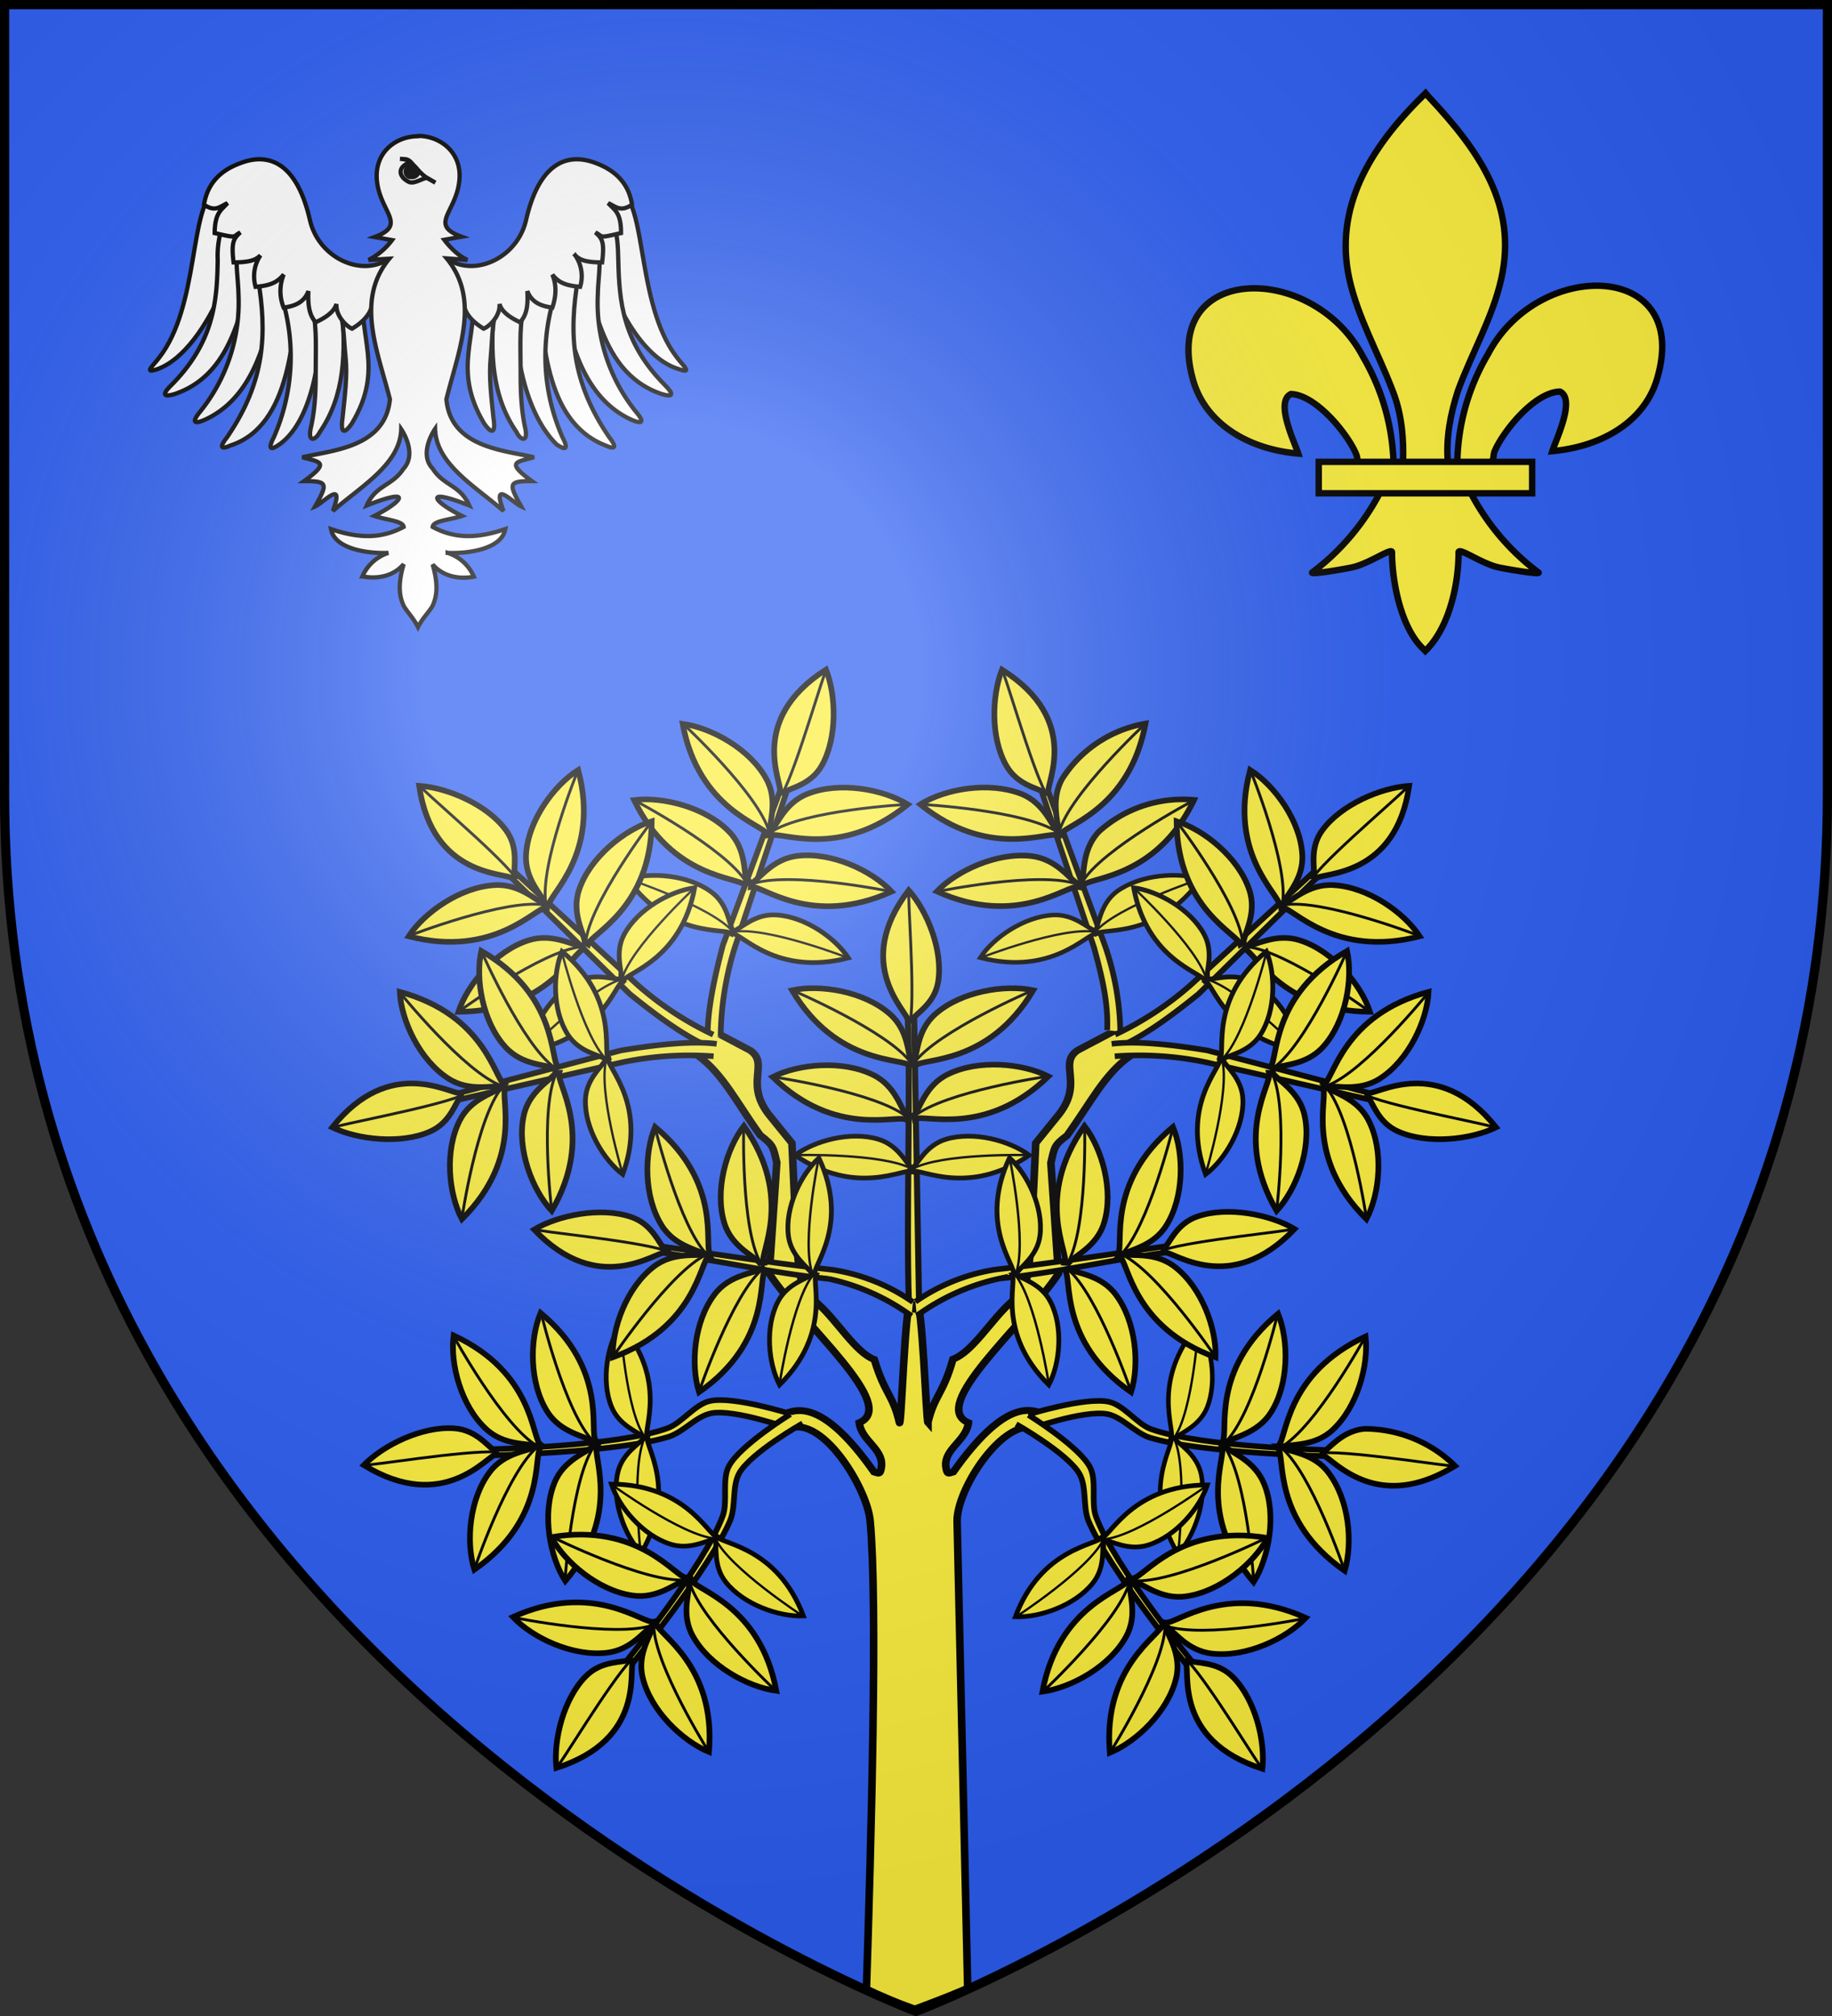 <svg xmlns="http://www.w3.org/2000/svg" xmlns:xlink="http://www.w3.org/1999/xlink" width="600" height="660" version="1.0"><rect width="100%" height="100%" fill="#333333" stroke="none"/><defs><g id="b"><path transform="rotate(18 3.2 -.5)" d="M0 0v1h.5L0 0z" id="a"/><use height="540" width="810" transform="scale(-1 1)" xlink:href="#a"/></g><g id="d"><path transform="rotate(18 3.2 -.5)" d="M0 0v1h.5L0 0z" id="c"/><use height="540" width="810" transform="scale(-1 1)" xlink:href="#c"/></g><radialGradient id="h" gradientUnits="userSpaceOnUse" cx="-80" cy="-80" r="405"><stop offset="0" stop-color="#fff" stop-opacity=".3"/><stop offset=".2" stop-color="#fff" stop-opacity=".3"/><stop offset=".6" stop-color="#6b6b6b" stop-opacity=".1"/><stop offset="1" stop-opacity=".1"/></radialGradient><path id="e" d="M-298.5-298.5h597V-40C298.5 246.3 0 358.5 0 358.5S-298.5 246.3-298.5-40v-258.5z"/></defs><use xlink:href="#e" width="600" height="660" fill="#2b5df2" transform="translate(300 300)"/><g fill-rule="evenodd" stroke="#000" stroke-width="1.4"><path d="M70.4 62.6c-8.4 5-5.1 37.5-18.2 54.4-1.8 2.5-5.6 5.6-.5 3.8 16.7-6.2 30.3-43 28.4-61-1.4 0-4-.2-5.6 0-2.4.9-1.6 1.8-4 2.8z" fill="#fff"/><path d="M73.6 72a31 31 0 00-2.3 13.2c-.2 13.2-1.2 26.8-15.1 40.8-3.3 3.2-2.7 4.1 1 3 22.3-7.5 22-35.6 29.1-51.3-.5-3.3-.2-6.6-2.4-8.7l-4.3.4c-2.3 1.2-3.7 1.4-6 2.7z" fill="#fff"/><path d="M77.8 80.3c-.8 6 .2 10.8.3 15.9a56.8 56.8 0 01-12.5 38.5c-2.8 3.4-2.2 4.3 1.3 2.8 20.3-9 22.3-37.5 25-53.2a16 16 0 00-4.5-8.1l-4.2.7-5.4 3.4z" fill="#fff"/><path d="M84.5 91.2c3 18 2.4 33.6-10.1 51.9-2.7 3.4-2.1 4.2 1.2 2.7 20-6.6 20.1-36.4 22.4-51.8-1-3.1-1.1-6-3.4-7.8-1.3.3-2.7.4-4 .8l-6 4.2z" fill="#fff"/><path d="M92.6 98.4a65.6 65.6 0 01-2.9 44.7c-2 3.9-1.2 4.5 1.8 2.4 11.4-8 14.6-32.5 13.1-47.4-1-4.1-2.6-4.8-6.4-6.5l-3.8 1.6c-1.5 2.2-2.5 1.8-1.8 5.2z" fill="#fff"/><path d="M101.6 98.2c2.3 7 1.8 14.4 1.8 22.3 0 5.8 0 12-1.4 18.7-1.6 6.1 1.4 5 2.7 2.3 8.3-12 8.6-26.3 7.2-41.5 0-2.2 1.3-4.7-5-8.7-4.8 1.3-6.8 2.5-5.3 6.9z" fill="#fff"/><path d="M109.8 97.9c3 5.8 2.6 11.8 3.4 19.3.6 5.9-.3 12.7-1 19.5-.9 6.3 1.2 4.6 3 2 11-18.2 1.7-28.7 4-43.6-1.2-2.7-2.2-6.4-8-2l-1.4 4.8z" fill="#fff"/><path d="M132.3 79c-7.5 14.4-27.4 8-30.8-7-5-21.7-16-21.3-23-18.5C72.3 55.8 68 59.9 66.8 67c3.7 2.5 5.1.7 7.7-.5-2 2.3-4.1 3-4.2 9.8 7.8 1.8 5.7 1.2 8.4-.2-2.2 2-3 3.2-2.2 9.8 5.8 0 7.5-1 8.8-2.3-2.2 3.3-2.5 7-1.6 10.3 4.6-.4 7-1.3 9.2-4a14.4 14.4 0 000 10.8c3.8-.5 6.8-1.8 8.1-5.4-.2 4.7.3 7.9 2.4 10.2 2.8-1.3 6-3.2 6.8-6-.3 3.7 3 7.2 5.1 8.1 2.7-1.6 5.7-4 6.6-7.7 5.7-6.2 4.3-6.2 15.3-4-.9-5-2.7-12.7-5-16.8zm71.1-16.4c8.4 5 5.2 37.5 18.3 54.4 1.8 2.5 5.5 5.6.5 3.8-18.1-5.5-30.3-43-28.5-61 1.5 0 4.1-.2 5.6 0 2.4.9 1.7 1.8 4.1 2.8z" fill="#fff"/><path d="M200.3 72c2 3.6 2.1 9.1 2.2 13.2.3 13.2 1.3 26.8 15.2 40.8 3.2 3.2 2.7 4.1-1 3-22.3-7.5-22-35.6-29.2-51.3.6-3.3.3-6.6 2.4-8.7l4.4.4c2.3 1.2 3.7 1.4 6 2.7z" fill="#fff"/><path d="M196 80.3c.9 6-.1 10.8-.2 15.9a56.8 56.8 0 0012.4 38.5c2.9 3.4 2.3 4.3-1.2 2.8-20.3-9-22.3-37.5-25-53.2.8-3.2 2.2-6.3 4.5-8.1l4.1.7 5.4 3.4z" fill="#fff"/><path d="M189.3 91.2c-3 18-2.3 33.6 10.2 51.9 2.7 3.4 2 4.2-1.3 2.7-20.4-8-20-36.4-22.3-51.8.9-3.1 1-6 3.3-7.8 1.4.3 2.7.4 4 .8l6.1 4.2z" fill="#fff"/><path d="M181.2 98.4a65.6 65.6 0 003 44.7c2 3.9 1.2 4.5-1.9 2.4-10.6-10.4-14.6-32.5-13-47.4 1-4.1 2.5-4.8 6.4-6.5l3.8 1.6c1.5 2.2 2.4 1.8 1.7 5.2z" fill="#fff"/><path d="M172.3 98.2c-2.4 7-1.8 14.4-1.8 22.3 0 5.8 0 12 1.3 18.7 1.6 6.1-1.4 5-2.6 2.3-8.3-12-8.7-26.3-7.3-41.5.1-2.2-1.3-4.7 5-8.7 4.9 1.3 6.8 2.5 5.4 6.9z" fill="#fff"/><path d="M164 97.9c-3 5.8-2.6 11.8-3.3 19.3-.6 5.9.2 12.7.9 19.5 1 6.3-1.2 4.6-3 2-10.9-18.2-1.6-28.7-4-43.6 1.2-2.7 2.2-6.4 8-2L164 98z" fill="#fff"/><path d="M141.5 79c7.6 14.4 27.4 8 30.8-7 5-21.7 16.1-21.3 23.1-18.5 6 2.3 10.5 6.4 11.6 13.5-3.8 2.5-5.2.7-7.8-.5 2.1 2.3 4.2 3 4.2 9.8-7.8 1.8-5.6 1.2-8.4-.2 2.3 2 3 3.2 2.2 9.8-5.8 0-7.5-1-8.8-2.3a12 12 0 011.6 10.3c-4.6-.4-7-1.3-9.1-4 1.3 3.1 1.4 6.7 0 10.8-3.9-.5-6.8-1.8-8.2-5.4.3 4.7-.2 7.9-2.4 10.2-2.7-1.3-6-3.2-6.7-6 .3 3.7-3 7.2-5.2 8.1-2.6-1.6-5.7-4-6.5-7.7-5.7-6.2-4.4-6.2-15.4-4a73 73 0 015-16.8z" fill="#fff"/><path d="M137 44.5c7.1 0 14.6 5.4 13.4 15-1.2 10.2-10 14.1.8 18l-5.7 1c1.5 2 4.4 5.2 7.6 6.6l-6.8-.5c11.2 13.6 3.8 30.3-.1 46.1 1.4 15.8 18.9 16.7 28.7 19-5.8 1.6-9.4 1.5-.7 7.8-7.7 0-7.7.8-3.5 8.3-2.8-1.2-9.8-9.2-5.8 1.5-8.9-7.9-22.1-15.2-22.4-26.9 0 0-5.6 8-.8 13 3.6 5.7 9 5.3 12 12.1-15-6-12.2-1.5-2.4 3.4-3.7 1.3-9.4 1.5-9.6 3.6 6.5 3.5 13.6 4.2 23.8.7-1.2 6.7-12.5 8.1-18.9 7.8a14 14 0 018.6 7.8c-5.2 1-10.3-.3-13.5-4 1.7 6 1.6 10 0 13.5-1.1 2-3.3 4-4.8 7-1.5-3-3.6-5-4.7-7-1.6-3.4-1.8-7.5 0-13.6-3.2 3.8-8.3 5-13.5 4a14 14 0 018.5-7.7c-6.3.3-17.6-1.1-18.8-7.8 10.1 3.5 17.2 2.8 23.8-.7-.2-2-6-2.3-9.6-3.6 9.8-5 12.5-9.4-2.5-3.4 3-6.8 8.4-6.4 12-12 4.8-5.1-.7-13-.7-13-.3 11.6-13.6 19-22.4 26.8 4-10.7-3-2.7-5.8-1.5 4.2-7.5 4.2-8.3-3.6-8.3 8.7-6.3 5.1-6.2-.6-7.8 9.8-2.3 27.2-3.2 28.7-19-4-15.8-11.4-32.5-.2-46l-6.8.4a22 22 0 007.7-6.5l-5.7-1c10.7-4 2-8 .8-18-1.2-9.7 6.2-15 13.4-15z" fill="#fff"/><path d="M131 52c1.6.2 2.2-.2 3.5 1 2.3 2.5 3.8 4.4 5.5 5.3l2.6 1.5-2.7-1.5c-1.3-.2-4.3 2.2-6.1 1.2-3-1.5-4.1-4.7.6-6.4 0-.4-1.4-1-3.4-1.1z" fill="#fff"/><path d="M134 57.9c-1-.5-1.4-1.5-1-2.4.5-1 1.9-1.6 2.8-1 .8.7 1.5 1.6 1 2.5-.5.8-1.6 1.2-2.7.9" stroke-linecap="round" stroke-linejoin="round"/></g><g fill="#fcef3c" stroke="#000" stroke-width="2.1"><path d="M477.3 150.8a71.9 71.9 0 0110-34.8c16.4-31.5 66.6-30.7 55.5 7.7-4 14.2-18 22.5-34.4 24 1.2-3.8 7.7-17 2.5-19.5-8.5.2-19 13.5-21.5 19.8-.3 1-.2 2-.6 2.9m-32.4.7a73 73 0 00-10-34.8c-16.4-31.4-66.6-30.7-55.6 7.8 4.1 14.1 18 22.5 34.4 23.9-1.2-3.7-7.7-17-2.4-19.5 8.4.3 18.9 13.5 21.4 19.8.4 1 .3 2 .7 2.9" fill-rule="evenodd"/><path d="M465.8 31.6c-17.3 17-28.9 36.6-23.9 59.6 2.8 12.7 9.5 24.4 14.2 36.7 3 7.6 3.7 15.7 3.4 23.7h14.7c-.7-8.1.8-16 3.3-23.7 4.5-12.3 11.4-24 14.2-36.7 5.3-23.8-7.1-41.7-23.8-59.5l-1-1.2-1 1z"/><path d="M452.1 161a77.6 77.6 0 01-22.2 26.3c-1.7 1 8.2-.6 12.7-1.5 5.9-1.2 13.5-6.9 13.3-4.9 0 9.2 2.8 24.5 10.2 31.5l.7.7.7-.7c7.4-7.8 10.2-21.6 10.2-31.5-.1-2 7.5 3.7 13.3 4.9 4.5.9 14.5 2.5 12.7 1.5a77.5 77.5 0 01-22.2-26.3h-29.4z" fill-rule="evenodd"/><path d="M431.9 151.2h69.9v10.3h-69.9z"/></g><path d="M-753.6 73.8l-3.5.4-.1 7c6.5 5.3 10 13.4 16.3 23 3.5 3 3.4 3.3 4.4 8l-2 32.3c9 15 34.5 38.4 23.8 43.4.6 5.2 6.3 7.5 5.9 12.6-.3 2.7-.7 2.1-2 1.7-13.5-21.1-20.5-18.5-24.2-16.6l-.3 5.5c8.9-9 22.7 15.2 23.5 25.4 2 23.7.3 92.2-1 136.6 8.1 3.6 12.8 5.4 12.8 5.4s5.1-2 14-6l-2.8-136c-.1-10.3 14.7-34.4 23.5-25.4l-.2-5.5c-3.8-2-10.7-4.5-24.3 16.6-1.3.4-1.7 1-2-1.7-.4-5 5.4-7.4 6-12.6-10.7-5 14.8-28.4 23.8-43.4l-2-32.2c1-4.8.9-5.2 4.3-8 6.3-9.7 9.9-17.8 16.5-23l-.2-7.1-3.5-.5-10 5.8c-5.4 4 2 9.7-5.5 19.4l-5.6 7.6-1.3 30.6c-1.2 12-1.1 11.4-5.8 16.3-4.9 5-9.8 14-14.8 16-2.7 10.4-4.8 10.3-6.6 18.3v.2c-.5-.6-1.5-36-3-34.6-.3-.2-.5.7-.8 2.4-.2-1.7-.5-2.6-.8-2.4-1.5-1.5-2.5 38.3-3 34.4-1.7-8-3.8-8-6.6-18.2-4.9-2-9.8-11.2-14.7-16-4.7-5-4.6-4.4-5.8-16.4l-1.3-30.6-5.6-7.6c-7.4-9.7-.1-15.4-5.5-19.4l-10-5.8z" fill="#fcef3c" stroke="#000" stroke-width="2" transform="matrix(1.238 0 0 1.125 1166.2 254.4)"/><path d="M.8 152.5L-.5 69h-1.7c.8 24-.4 58.8.3 83.6" fill="#fcef3c" stroke="#000" stroke-width="1.6" transform="matrix(1.238 0 0 1.125 300 254.4)"/><g stroke="#000"><path d="M-952.1 109.2c.5-1.5-.5-5.7 2.3-9.2 3.7-4.7 11-7.3 16.1-7.1-5.4 14.6-17 15.2-18 16.8l-.4-.5z" fill="#fcef3c" fill-rule="evenodd" transform="matrix(1.843 .319 -.325 1.81 2089.4 453.9)"/><path d="M-952 109.3c3-6.3 18.1-16.3 18.1-16.3" fill="none" stroke-width=".5" transform="matrix(1.843 .319 -.325 1.81 2089.4 453.9)"/></g><g stroke="#000"><path d="M-951.4 80.5c0-1.4 2.1-4.6.6-8.4-2-5.2-7.9-9.9-12.6-11.5-2 16.4 10.6 18.8 11.6 20.2l.4-.3z" fill="#fcef3c" fill-rule="evenodd" transform="matrix(1.621 .919 -.936 1.591 1916 1080.4)"/><path d="M-951.5 80.6c-2.1-5.3-12-19.6-11.7-19.8" fill="none" stroke-width=".5" transform="matrix(1.621 .919 -.936 1.591 1916 1080.4)"/></g><g stroke="#000"><path d="M-952.1 109.2c.5-1.5-.5-5.7 2.3-9.2 3.7-4.7 11-7.3 16.1-7.1-5.4 14.6-17 15.2-18 16.8l-.4-.5z" fill="#fcef3c" fill-rule="evenodd" transform="matrix(-1.843 .319 .325 1.81 -1491.6 453.9)"/><path d="M-952 109.3c3-6.3 18.1-16.3 18.1-16.3" fill="none" stroke-width=".5" transform="matrix(-1.843 .319 .325 1.81 -1491.6 453.9)"/></g><g stroke="#000"><path d="M-952.1 109.2c.5-1.5-.5-5.7 2.3-9.2 3.7-4.7 11-7.3 16.1-7.1-5.4 14.6-17 15.2-18 16.8l-.4-.5z" fill="#fcef3c" fill-rule="evenodd" transform="matrix(-1.696 .777 .791 1.666 -1404 923.3)"/><path d="M-952 109.3c3-6.3 18.1-16.3 18.1-16.3" fill="none" stroke-width=".5" transform="matrix(-1.696 .777 .791 1.666 -1404 923.3)"/></g><g stroke="#000"><path d="M-952.1 109.2c.5-1.5-.5-5.7 2.3-9.2 3.7-4.7 11-7.3 16.1-7.1-5.4 14.6-17 15.2-18 16.8l-.4-.5z" fill="#fcef3c" fill-rule="evenodd" transform="matrix(1.696 .777 -.791 1.666 2000.4 923.1)"/><path d="M-952 109.3c3-6.3 18.1-16.3 18.1-16.3" fill="none" stroke-width=".5" transform="matrix(1.696 .777 -.791 1.666 2000.4 923.1)"/></g><g stroke="#000"><path d="M-952.1 109.2c.5-1.5-.5-5.7 2.3-9.2 3.7-4.7 11-7.3 16.1-7.1-5.4 14.6-17 15.2-18 16.8l-.4-.5z" fill="#fcef3c" fill-rule="evenodd" transform="matrix(-1.288 .885 .902 1.264 -1026 1087.1)"/><path d="M-952 109.3c3-6.3 18.1-16.3 18.1-16.3" fill="none" stroke-width=".5" transform="matrix(-1.288 .885 .902 1.264 -1026 1087.1)"/></g><g stroke="#000"><path d="M-952.1 109.2c.5-1.5-.5-5.7 2.3-9.2 3.7-4.7 11-7.3 16.1-7.1-5.4 14.6-17 15.2-18 16.8l-.4-.5z" fill="#fcef3c" fill-rule="evenodd" transform="matrix(1.288 .885 -.902 1.264 1623.5 1087.1)"/><path d="M-952 109.3c3-6.3 18.1-16.3 18.1-16.3" fill="none" stroke-width=".5" transform="matrix(1.288 .885 -.902 1.264 1623.5 1087.1)"/></g><g transform="matrix(1.872 0 0 1.838 570.9 540.7)"><g id="f" stroke="#000"><path d="M-952 123a56.2 56.2 0 01-3.1-15.7l-1-30h-1.1v30.3c.6 6.2 1.5 12.3 3.2 16.5" fill="#fcef3c" transform="rotate(20 94 2199)"/><g fill-rule="evenodd"><path d="M-952.1 109.2c.5-1.5-.5-5.7 2.3-9.2 3.7-4.7 11-7.3 16.1-7.1-5.4 14.6-17 15.2-18 16.8l-.4-.5z" fill="#fcef3c" transform="rotate(30 -85 1440.6)"/><path d="M-170.2-145.9c5.8-4 23.9-5 23.9-5" fill="none" stroke-width=".5"/></g><g fill-rule="evenodd"><path d="M-951.4 80.5c0-1.4 2.1-4.6.6-8.4-2-5.2-7.9-9.9-12.6-11.5-2 16.4 10.6 18.8 11.6 20.2l.4-.3z" fill="#fcef3c" transform="rotate(50 -309.4 803.8)"/><path d="M-168-153c2.6-5 7.2-21.8 7.6-21.7" fill="none" stroke-width=".5"/></g><g fill-rule="evenodd"><path d="M-952.1 109.2c.5-1.5-.5-5.7 2.3-9.2 3.7-4.7 11-7.3 16.1-7.1-5.4 14.6-17 15.2-18 16.8l-.4-.5z" fill="#fcef3c" transform="scale(-1 1) rotate(-10 -1849.4 -6432.6)"/><path d="M-170.4-146c-1.8-6.7-15-19.2-15-19.2" fill="none" stroke-width=".5"/></g><g fill-rule="evenodd"><path d="M-952.1 109.2c.5-1.5-.5-5.7 2.3-9.2 3.7-4.7 11-7.3 16.1-7.1-5.4 14.6-17 15.2-18 16.8l-.4-.5z" fill="#fcef3c" transform="scale(-1 1) rotate(5 2431 12885.3)"/><path d="M-174.4-137c-3.5-6-19.5-14.6-19.5-14.6" fill="none" stroke-width=".5"/></g><g fill-rule="evenodd"><path d="M-952.1 109.2c.5-1.5-.5-5.7 2.3-9.2 3.7-4.7 11-7.3 16.1-7.1-5.4 14.6-17 15.2-18 16.8l-.4-.5z" fill="#fcef3c" transform="rotate(45 -265.8 926)"/><path d="M-173.5-136.7c6.6-2.4 24.3 1.3 24.3 1.3" fill="none" stroke-width=".5"/></g><g fill-rule="evenodd"><path d="M-952.1 109.2c.5-1.5-.5-5.7 2.3-9.2 3.7-4.7 11-7.3 16.1-7.1-5.4 14.6-17 15.2-18 16.8l-.4-.5z" fill="#fcef3c" transform="scale(-.84 .84) rotate(15 624.3 4393.1)"/><path d="M-176.8-128.3c-3.8-4.4-18.2-9.3-18.2-9.3" fill="none" stroke-width=".4"/></g><g fill-rule="evenodd"><path d="M-952.1 109.2c.5-1.5-.5-5.7 2.3-9.2 3.7-4.7 11-7.3 16.1-7.1-5.4 14.6-17 15.2-18 16.8l-.4-.5z" fill="#fcef3c" transform="rotate(55 -276.8 580.2) scale(.84)"/><path d="M-176.7-128.2c5.8-1 20 4.6 20 4.6" fill="none" stroke-width=".4"/></g></g><use xlink:href="#f" transform="rotate(-65 -179.8 -108.7)" width="600" height="660"/><use xlink:href="#f" transform="scale(-1 1) rotate(85 -1.3 88.1)" width="600" height="660"/></g><g transform="matrix(1.865 -.16 .163 1.831 2732 -94.9)"><g id="g" stroke="#000"><path d="M-954.4 130.4s4-9.5 3.5-13.7c-.3-2.7-3.5-5.3-4.2-7.9-2.5-9.1-1-31.5-1-31.5h-1.1s-1.5 22.6.6 31.7c.7 2.7 3.2 5 3.5 7.7.4 4.2-4 13.6-4 13.6" fill="#fcef3c" transform="rotate(-90 -1120 352.9)"/><g fill-rule="evenodd"><path d="M-952.1 109.2c.5-1.5-.5-5.7 2.3-9.2 3.7-4.7 11-7.3 16.1-7.1-5.4 14.6-17 15.2-18 16.8l-.4-.5z" fill="#fcef3c" transform="rotate(-80 -1121.9 408.4)"/><path d="M-1387 189.2c-5.7-4-12.9-20.7-12.9-20.7" fill="none" stroke-width=".5"/></g><g fill-rule="evenodd"><path d="M-951.4 80.5c0-1.4 2.1-4.6.6-8.4-2-5.2-7.9-9.9-12.6-11.5-2 16.4 10.6 18.8 11.6 20.2l.4-.3z" fill="#fcef3c" transform="rotate(-60 -1078.5 518.6)"/><path d="M-1394.3 189.6c-5.7-.8-23 .6-23 .3" fill="none" stroke-width=".5"/></g><g fill-rule="evenodd"><path d="M-952.1 109.2c.5-1.5-.5-5.7 2.3-9.2 3.7-4.7 11-7.3 16.1-7.1-5.4 14.6-17 15.2-18 16.8l-.4-.5z" fill="#fcef3c" transform="scale(1 -1) rotate(-80 -1347.4 219.2)"/><path d="M-1387 189.3c-5.7 4-12.9 20.7-12.9 20.7" fill="none" stroke-width=".5"/></g><g fill-rule="evenodd"><path d="M-952.1 109.2c.5-1.5-.5-5.7 2.3-9.2 3.7-4.7 11-7.3 16.1-7.1-5.4 14.6-17 15.2-18 16.8l-.4-.5z" fill="#fcef3c" transform="scale(1 -1) rotate(-65 -1399.5 293.3)"/><path d="M-1377.1 190c-4.5 5.4-7.2 23.4-7.2 23.4" fill="none" stroke-width=".5"/></g><g fill-rule="evenodd"><path d="M-952.1 109.2c.5-1.5-.5-5.7 2.3-9.2 3.7-4.7 11-7.3 16.1-7.1-5.4 14.6-17 15.2-18 16.8l-.4-.5z" fill="#fcef3c" transform="rotate(-65 -1102 483)"/><path d="M-1377.2 189.2c-4.5-5.4-7.1-23.4-7.1-23.4" fill="none" stroke-width=".5"/></g><g fill-rule="evenodd"><path d="M-952.1 109.2c.5-1.5-.5-5.7 2.3-9.2 3.7-4.7 11-7.3 16.1-7.1-5.4 14.6-17 15.2-18 16.8l-.4-.5z" fill="#fcef3c" transform="scale(.84 -.84) rotate(-55 -1611.8 592)"/><path d="M-1368.2 189.3c-2.9 5.1-2.5 20.4-2.5 20.4" fill="none" stroke-width=".4"/></g><g fill-rule="evenodd"><path d="M-952.1 109.2c.5-1.5-.5-5.7 2.3-9.2 3.7-4.7 11-7.3 16.1-7.1-5.4 14.6-17 15.2-18 16.8l-.4-.5z" fill="#fcef3c" transform="rotate(-55 -990.3 686.6) scale(.84)"/><path d="M-1368.2 189.2c-2.9-5-2.5-20.3-2.5-20.3" fill="none" stroke-width=".4"/></g></g><use xlink:href="#g" transform="rotate(-50 -1342.4 187.3)" width="600" height="660"/></g><g stroke="#000"><path d="M-958.2 122.9a33.2 33.2 0 003.2-15c-.6-9.4-.8-20.3-1.1-30.6h-1.1c.4 10.5-.2 19.9.5 30.4a38 38 0 01-4 15.4" fill="#fcef3c" transform="matrix(.325 -1.81 1.843 .319 383.9 -1347.3)"/><path d="M-952.1 109.2c.5-1.5-.5-5.7 2.3-9.2 3.7-4.7 11-7.3 16.1-7.1-5.4 14.6-17 15.2-18 16.8l-.4-.5z" fill="#fcef3c" fill-rule="evenodd" transform="matrix(.64 -1.727 1.759 .629 648.7 -1302)"/><path d="M-952 109.3c3-6.3 18.1-16.3 18.1-16.3" fill="none" stroke-width=".5" transform="matrix(.64 -1.727 1.759 .629 648.7 -1302)"/><path d="M-951.4 80.5c0-1.4 2.1-4.6.6-8.4-2-5.2-7.9-9.9-12.6-11.5-2 16.4 10.6 18.8 11.6 20.2l.4-.3z" fill="#fcef3c" fill-rule="evenodd" transform="matrix(1.203 -1.408 1.434 1.181 1247 -1025.5)"/><path d="M-951.5 80.6c-2.1-5.3-12-19.6-11.7-19.8" fill="none" stroke-width=".5" transform="matrix(1.203 -1.408 1.434 1.181 1247 -1025.5)"/><path d="M-952.1 109.2c.5-1.5-.5-5.7 2.3-9.2 3.7-4.7 11-7.3 16.1-7.1-5.4 14.6-17 15.2-18 16.8l-.4-.5z" fill="#fcef3c" fill-rule="evenodd" transform="matrix(0 1.838 1.872 0 26.8 2160.5)"/><path d="M-952 109.3c3-6.3 18.1-16.3 18.1-16.3" fill="none" stroke-width=".5" transform="matrix(0 1.838 1.872 0 26.8 2160.5)"/><path d="M-952.1 109.2c.5-1.5-.5-5.7 2.3-9.2 3.7-4.7 11-7.3 16.1-7.1-5.4 14.6-17 15.2-18 16.8l-.4-.5z" fill="#fcef3c" fill-rule="evenodd" transform="matrix(.484 1.775 1.808 -.476 512.9 2157.3)"/><path d="M-952 109.3c3-6.3 18.1-16.3 18.1-16.3" fill="none" stroke-width=".5" transform="matrix(.484 1.775 1.808 -.476 512.9 2157.3)"/><path d="M-952.1 109.2c.5-1.5-.5-5.7 2.3-9.2 3.7-4.7 11-7.3 16.1-7.1-5.4 14.6-17 15.2-18 16.8l-.4-.5z" fill="#fcef3c" fill-rule="evenodd" transform="matrix(1.074 -1.505 1.533 1.054 1104 -1134.5)"/><path d="M-952 109.3c3-6.3 18.1-16.3 18.1-16.3" fill="none" stroke-width=".5" transform="matrix(1.074 -1.505 1.533 1.054 1104 -1134.5)"/><path d="M-952.1 109.2c.5-1.5-.5-5.7 2.3-9.2 3.7-4.7 11-7.3 16.1-7.1-5.4 14.6-17 15.2-18 16.8l-.4-.5z" fill="#fcef3c" fill-rule="evenodd" transform="matrix(.664 1.399 1.425 -.652 742.9 1820.2)"/><path d="M-952 109.3c3-6.3 18.1-16.3 18.1-16.3" fill="none" stroke-width=".5" transform="matrix(.664 1.399 1.425 -.652 742.9 1820.2)"/><g><path d="M-952.1 109.2c.5-1.5-.5-5.7 2.3-9.2 3.7-4.7 11-7.3 16.1-7.1-5.4 14.6-17 15.2-18 16.8l-.4-.5z" fill="#fcef3c" fill-rule="evenodd" transform="scale(1.572 1.544) rotate(-45 -197.3 -1163.8)"/><path d="M-952 109.3c3-6.3 18.1-16.3 18.1-16.3" fill="none" stroke-width=".5" transform="scale(1.572 1.544) rotate(-45 -197.3 -1163.8)"/></g></g><g transform="matrix(-1.872 0 0 1.838 27.9 540.7)"><g stroke="#000"><path d="M-178.8-110.7c-.2-4.9.9-9.5 2.3-14.7l9.4-28.5-1-.4-10.3 28.5a50 50 0 00-2.7 15.4" fill="#fcef3c"/><path d="M-170.2-146c1.1-1 2.4-5.2 6.5-6.8 5.6-2.2 13.2-.9 17.6 1.9-12 9.9-22.3 4.7-24.1 5.5v-.6z" fill="#fcef3c" fill-rule="evenodd"/><path d="M-170.2-145.9c5.8-4 23.9-5 23.9-5" fill="none" stroke-width=".5"/><path d="M-168-152.9c1.1-.9 4.9-1.3 6.9-5 2.7-4.9 2.5-12.3.7-17-14 9-7.7 20.2-8.1 21.9l.5.1z" fill="#fcef3c" fill-rule="evenodd"/><path d="M-168-153c2.6-5 7.2-21.8 7.6-21.7" fill="none" stroke-width=".5"/><path d="M-170.2-146c-.2-1.5 1.4-5.5-.7-9.4a21.6 21.6 0 00-14.6-9.9c2.8 15.3 14 18 14.8 19.7l.5-.4z" fill="#fcef3c" fill-rule="evenodd"/><path d="M-170.4-146c-1.8-6.7-15-19.2-15-19.2" fill="none" stroke-width=".5"/><path d="M-174.3-137c-.6-1.5 0-5.7-3-9a21.6 21.6 0 00-16.7-5.7c6.6 14 18.1 13.7 19.4 15.2l.3-.6z" fill="#fcef3c" fill-rule="evenodd"/><path d="M-174.4-137c-3.5-6-19.5-14.6-19.5-14.6" fill="none" stroke-width=".5"/><path d="M-173.5-136.9c1.3-.7 3.6-4.3 8-4.8 6-.7 13 2.6 16.5 6.3-14.1 6.5-22.7-1.2-24.7-.8l.2-.7z" fill="#fcef3c" fill-rule="evenodd"/><path d="M-173.5-136.7c6.6-2.4 24.3 1.3 24.3 1.3" fill="none" stroke-width=".5"/><path d="M-176.7-128.4c-.7-1-.8-4.7-3.8-7-4.1-3-10.6-3.5-14.7-2.2 7.6 10.6 17 8.7 18.3 9.7l.2-.5z" fill="#fcef3c" fill-rule="evenodd" stroke-width=".8"/><path d="M-176.8-128.3c-3.8-4.4-18.2-9.3-18.2-9.3" fill="none" stroke-width=".4"/><g><path d="M-176.7-128.4c1.3-.4 3.7-3 7.4-2.8 5 .3 10.4 4 12.7 7.6-12.6 3.3-18.6-4.3-20.3-4.3l.2-.5z" fill="#fcef3c" fill-rule="evenodd" stroke-width=".8"/><path d="M-176.7-128.2c5.8-1 20 4.6 20 4.6" fill="none" stroke-width=".4"/></g></g><use xlink:href="#f" transform="rotate(-65 -179.8 -108.7)" width="600" height="660"/><use xlink:href="#f" transform="scale(-1 1) rotate(85 -1.3 88.1)" width="600" height="660"/></g><g transform="scale(-1.872 1.838) rotate(-5 -20.7 -13093.5)"><g stroke="#000"><path d="M-1342.4 187.3s-9.6-4-13.8-3.5c-2.7.3-5.3 3.5-7.8 4.2-9.2 2.5-31.6 1-31.6 1v1.1s22.6 1.5 31.8-.6c2.6-.7 5-3.2 7.6-3.5 4.3-.4 13.7 4 13.7 4" fill="#fcef3c"/><path d="M-1387 189.2c-1.4-.7-5.8-.5-8.7-3.8-4-4.5-5.3-12.1-4.3-17.1 13.5 7.9 12.1 19.3 13.5 20.7l-.6.2z" fill="#fcef3c" fill-rule="evenodd"/><path d="M-1387 189.2c-5.7-4-12.9-20.7-12.9-20.7" fill="none" stroke-width=".5"/><path d="M-1394.3 189.5c-1.2-.7-3-4.1-7-4.8a22.4 22.4 0 00-16.3 5.2c13.2 10 21.6.3 23.3.1v-.5z" fill="#fcef3c" fill-rule="evenodd"/><path d="M-1394.3 189.6c-5.7-.8-23 .6-23 .3" fill="none" stroke-width=".5"/><path d="M-1387 189.2c-1.4.8-5.8.5-8.7 3.9-4 4.5-5.3 12-4.3 17.1 13.5-7.9 12.1-19.3 13.5-20.7l-.6-.3z" fill="#fcef3c" fill-rule="evenodd"/><path d="M-1387 189.3c-5.7 4-12.9 20.7-12.9 20.7" fill="none" stroke-width=".5"/><path d="M-1377.3 190c-1.1 1-5.3 2-7.3 6-2.7 5.3-2 13 .3 17.6 11-11.1 6.7-21.8 7.6-23.5l-.6-.1z" fill="#fcef3c" fill-rule="evenodd"/><path d="M-1377.1 190c-4.5 5.4-7.2 23.4-7.2 23.4" fill="none" stroke-width=".5"/><path d="M-1377.4 189.2c-1-1-5.3-2-7.3-6-2.7-5.3-2-13 .3-17.6 11 11.1 6.7 21.8 7.7 23.5l-.7.1z" fill="#fcef3c" fill-rule="evenodd"/><path d="M-1377.2 189.2c-4.5-5.4-7.1-23.4-7.1-23.4" fill="none" stroke-width=".5"/><path d="M-1368.3 189.3c-.8 1-4.1 2.4-5.2 6-1.4 4.8.3 11 2.8 14.5 7.5-10.7 2.4-19 3-20.5h-.6z" fill="#fcef3c" fill-rule="evenodd" stroke-width=".8"/><path d="M-1368.2 189.3c-2.9 5.1-2.5 20.4-2.5 20.4" fill="none" stroke-width=".4"/><g><path d="M-1368.3 189.3c-.8-1-4.1-2.4-5.2-6-1.4-4.9.3-11.1 2.8-14.6 7.5 10.8 2.4 19 3 20.6h-.6z" fill="#fcef3c" fill-rule="evenodd" stroke-width=".8"/><path d="M-1368.2 189.2c-2.9-5-2.5-20.3-2.5-20.3" fill="none" stroke-width=".4"/></g></g><use xlink:href="#g" transform="rotate(-50 -1342.4 187.3)" width="600" height="660"/></g><g stroke="#000"><path d="M-958.2 122.9a33.2 33.2 0 003.2-15c-.6-9.4-.8-20.3-1.1-30.6h-1.1c.4 10.5-.2 19.9.5 30.4a38 38 0 01-4 15.4" fill="#fcef3c" transform="matrix(-.325 -1.81 -1.843 .319 214.9 -1347.4)"/><path d="M-952.1 109.2c.5-1.5-.5-5.7 2.3-9.2 3.7-4.7 11-7.3 16.1-7.1-5.4 14.6-17 15.2-18 16.8l-.4-.5z" fill="#fcef3c" fill-rule="evenodd" transform="matrix(-.64 -1.727 -1.759 .629 -50 -1302)"/><path d="M-952 109.3c3-6.3 18.1-16.3 18.1-16.3" fill="none" stroke-width=".5" transform="matrix(-.64 -1.727 -1.759 .629 -50 -1302)"/><path d="M-951.4 80.5c0-1.4 2.1-4.6.6-8.4-2-5.2-7.9-9.9-12.6-11.5-2 16.4 10.6 18.8 11.6 20.2l.4-.3z" fill="#fcef3c" fill-rule="evenodd" transform="scale(-1.872 1.838) rotate(-50 -425.2 -650.4)"/><path d="M-951.5 80.6c-2.1-5.3-12-19.6-11.7-19.8" fill="none" stroke-width=".5" transform="scale(-1.872 1.838) rotate(-50 -425.2 -650.4)"/><path d="M-952.1 109.2c.5-1.5-.5-5.7 2.3-9.2 3.7-4.7 11-7.3 16.1-7.1-5.4 14.6-17 15.2-18 16.8l-.4-.5z" fill="#fcef3c" fill-rule="evenodd" transform="matrix(0 1.838 -1.872 0 572 2160.5)"/><path d="M-952 109.3c3-6.3 18.1-16.3 18.1-16.3" fill="none" stroke-width=".5" transform="matrix(0 1.838 -1.872 0 572 2160.5)"/><path d="M-952.1 109.2c.5-1.5-.5-5.7 2.3-9.2 3.7-4.7 11-7.3 16.1-7.1-5.4 14.6-17 15.2-18 16.8l-.4-.5z" fill="#fcef3c" fill-rule="evenodd" transform="scale(-1.872 -1.838) rotate(-75 -787.9 -557)"/><path d="M-952 109.3c3-6.3 18.1-16.3 18.1-16.3" fill="none" stroke-width=".5" transform="scale(-1.872 -1.838) rotate(-75 -787.9 -557)"/><path d="M-952.1 109.2c.5-1.5-.5-5.7 2.3-9.2 3.7-4.7 11-7.3 16.1-7.1-5.4 14.6-17 15.2-18 16.8l-.4-.5z" fill="#fcef3c" fill-rule="evenodd" transform="matrix(-1.074 -1.505 -1.533 1.054 -505.2 -1134.5)"/><path d="M-952 109.3c3-6.3 18.1-16.3 18.1-16.3" fill="none" stroke-width=".5" transform="matrix(-1.074 -1.505 -1.533 1.054 -505.2 -1134.5)"/><path d="M-952.1 109.2c.5-1.5-.5-5.7 2.3-9.2 3.7-4.7 11-7.3 16.1-7.1-5.4 14.6-17 15.2-18 16.8l-.4-.5z" fill="#fcef3c" fill-rule="evenodd" transform="matrix(-.664 1.399 -1.425 -.652 -144.1 1820.2)"/><path d="M-952 109.3c3-6.3 18.1-16.3 18.1-16.3" fill="none" stroke-width=".5" transform="matrix(-.664 1.399 -1.425 -.652 -144.1 1820.2)"/><g><path d="M-952.1 109.2c.5-1.5-.5-5.7 2.3-9.2 3.7-4.7 11-7.3 16.1-7.1-5.4 14.6-17 15.2-18 16.8l-.4-.5z" fill="#fcef3c" fill-rule="evenodd" transform="scale(-1.572 1.544) rotate(-45 -387.8 -704)"/><path d="M-952 109.3c3-6.3 18.1-16.3 18.1-16.3" fill="none" stroke-width=".5" transform="scale(-1.572 1.544) rotate(-45 -387.8 -704)"/></g></g><use xlink:href="#e" width="600" height="660" fill="url(#h)" transform="translate(300 300)"/><use xlink:href="#e" width="600" height="660" fill="none" stroke="#000" stroke-width="3" transform="translate(300 300)"/></svg>